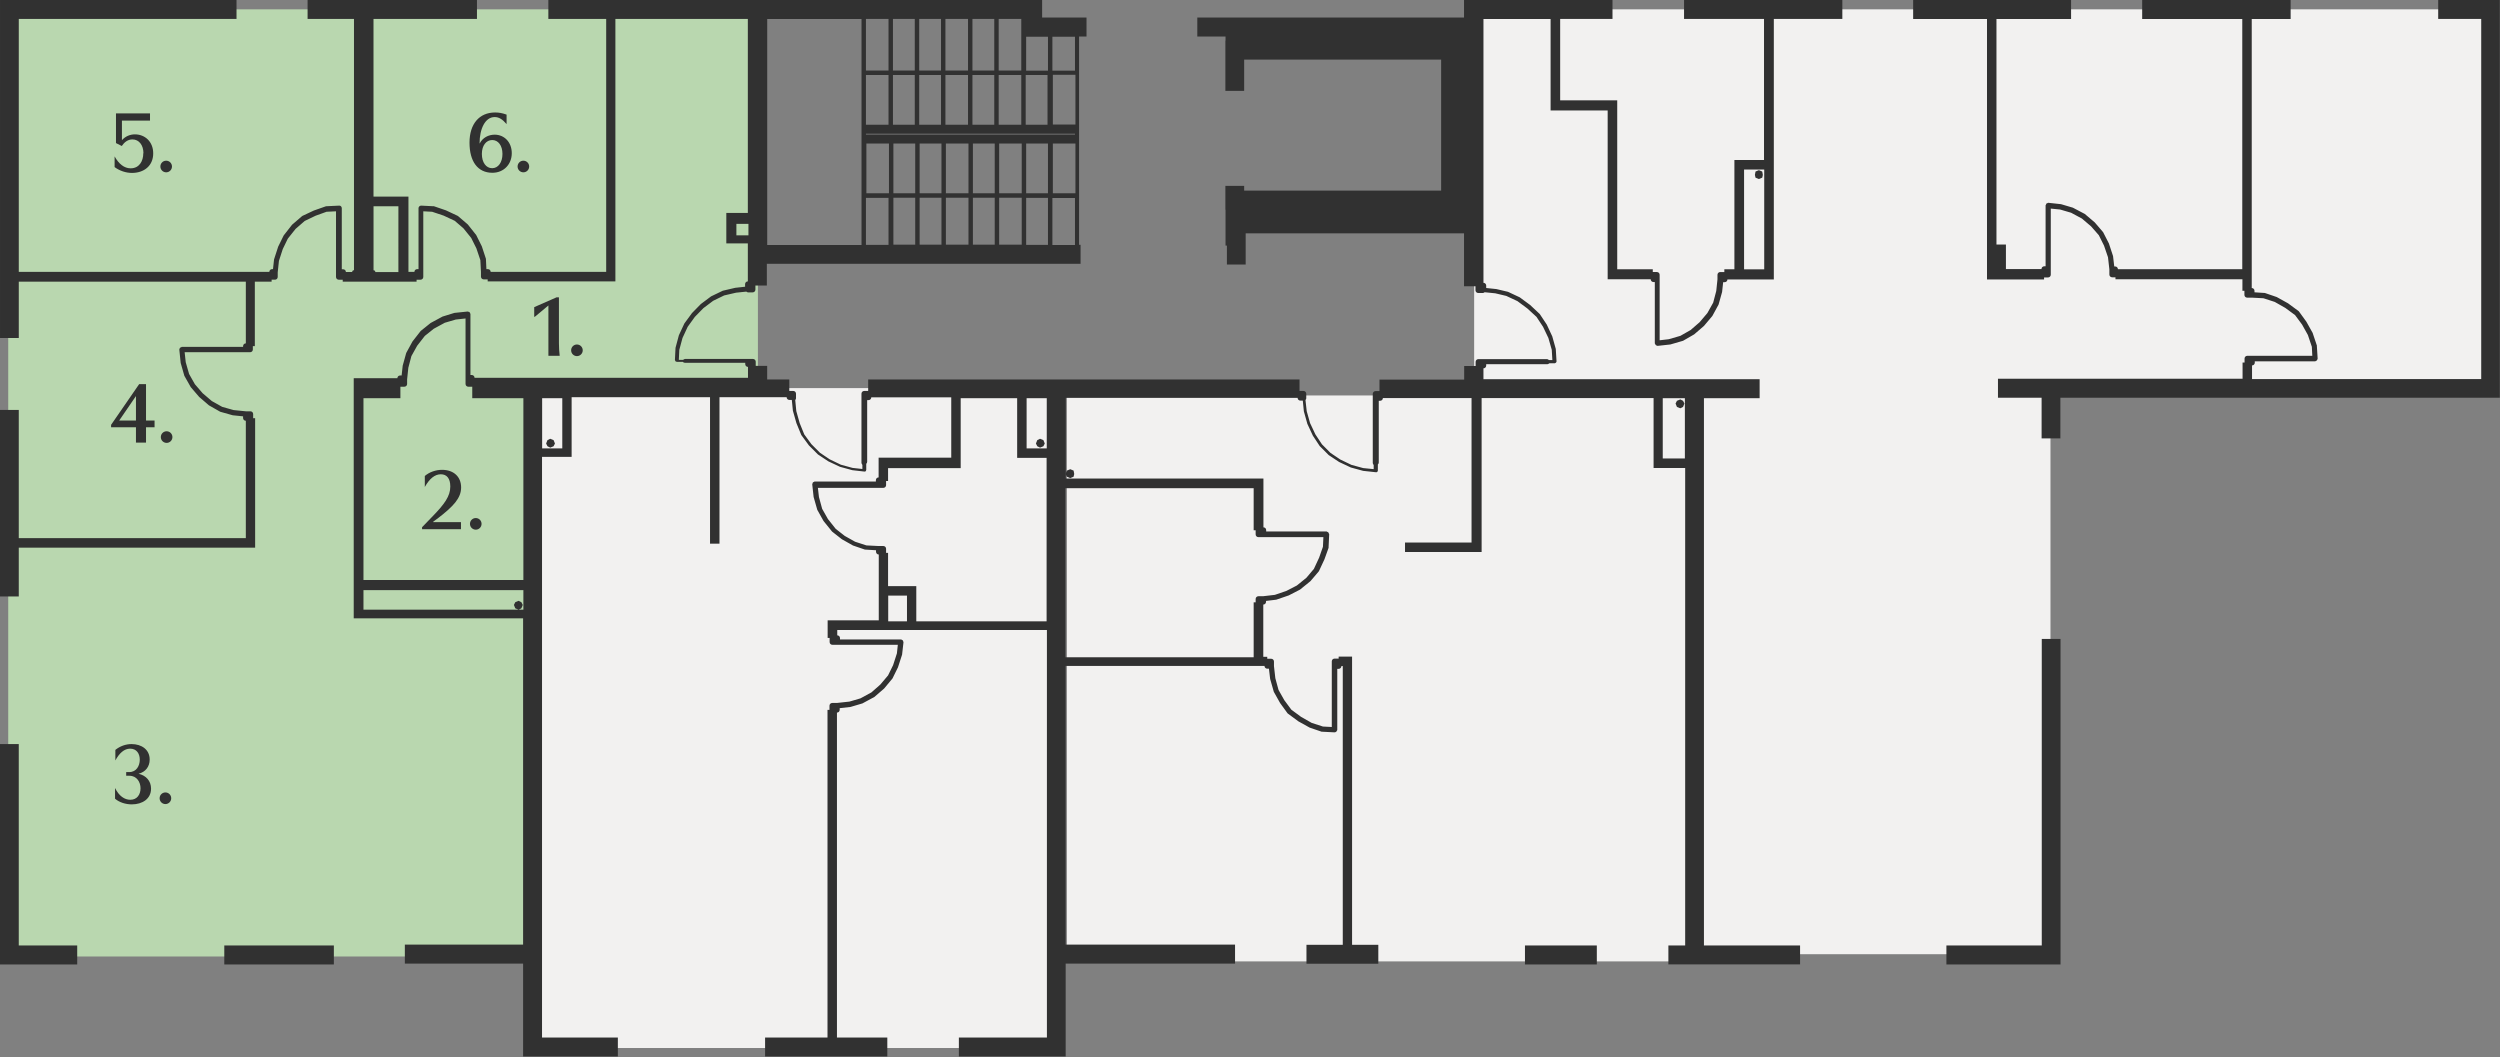 <svg fill="none" height="118" viewBox="0 0 279 118" width="279" xmlns="http://www.w3.org/2000/svg" xmlns:xlink="http://www.w3.org/1999/xlink"><rect x="0" y="0" width="279" height="118" fill="#808080" stroke="none"/><clipPath id="a"><path d="m0 0h279v118h-279z"/></clipPath><g clip-path="url(#a)"><path d="m59.601 43.313h24.981v-42.271h-24.981-33.7-24.981v105.703h58.681z" fill="#b9d7af"/><path d="m117.856 43.313h-58.29v73.645h58.29z" fill="#f2f1f0"/><path d="m190.365 44.133h-71.3v63.158h71.3z" fill="#f2f1f0"/><path d="m228.833 106.489v-63.176h49.163v-42.271h-113.48v42.271h24.64v63.176z" fill="#f2f1f0"/><g fill="#313131"><path d="m119.44 53.355.375-.154.068-.307-.068-.376-.375-.154-.375.154-.153.376.153.307zm76.851-33.373.375-.154.068-.307-.068-.376-.375-.154-.375.154-.068.376.068.307zm-8.77 24.594-.374.154-.154.307.154.376.374.154.307-.154.153-.376-.153-.307zm-71.453 5.38.375-.154.153-.307-.153-.376-.375-.154-.306.154-.153.376.153.307zm-54.662 0 .375-.154.153-.307-.153-.376-.375-.154-.306.154-.153.376.153.307zm-3.525 18.087.306-.154.153-.376-.153-.307-.306-.154-.375.154-.153.307.153.376zm169.981 37.472h-10.643v2.118h12.738v-36.328h-2.095zm-202.83 2.118h12.227v-2.118h-12.227zm145.154 0h8.02v-2.118h-8.02zm26.701-88.709h-2.248v11.136h2.248zm-11.324 32.245h2.469v-6.729h-2.469zm-66.651 3.33v18.855h20.997v-6.131h.221v-.376c0-.171.136-.307.307-.307h.51l1.329-.154 1.294-.444 1.158-.598 1.073-.871.834-.991.579-1.247.426-1.213.051-1.076h-7.254c-.171 0-.307-.137-.307-.307v-.461h-.221v-4.697h-20.997zm-2.094-10.06h-2.248v5.602h2.248zm0 6.661h-3.304v-6.661h-6.301v7.805h-8.105v1.435h-.221v.461c0 .171-.136.307-.306.307h-7.305l.119 1.025.358 1.315.647 1.144.869 1.093 1.005.786 1.158.649 1.26.41 1.362.068h.528c.17 0 .306.137.306.307v.461h.221v3.706h3.15v3.928h14.543v-18.241zm-15.599 15.371h-2.094v2.869h2.094zm-38.468-22.032h-2.248v5.602h2.248zm-4.342 0h-5.705v-1.281h-.443c-.17 0-.306-.137-.306-.307v-7.31l-1.09.119-1.226.359-1.226.666-1.005.803-.851 1.093-.647 1.161-.341 1.298-.136 1.298v.512c0 .171-.136.307-.307.307h-.443v1.281h-4.121v20.29h17.846zm0 21.417h-17.846v2.186h17.846zm25.117-40.87h-1.345v1.281h1.345zm-39.064-1.964h-2.776v7.139c.119 0 .204.085.204.205h2.571zm41.159 4.321h10.524v-25.226h-10.524v25.209zm28.898-19.453h2.435v-3.792h-2.435zm5.449-3.792h-2.52v3.792h2.52zm0 18.001h-2.52v5.243h2.52zm-23.329 5.226h2.52v-5.243h-2.52zm2.52-25.209h-2.52v5.756h2.52zm2.929 0h-2.435v5.756h2.435zm2.929 0h-2.435v5.756h2.435zm3.014 0h-2.521v5.756h2.521zm2.929 0h-2.435v5.756h2.435zm3.014 0h-2.52v5.756h2.52zm2.929 6.251h-2.435v5.551h2.435zm-2.929 0h-2.52v5.551h2.52zm-3.014 0h-2.435v5.551h2.435zm-2.929 0h-2.521v5.551h2.521zm-3.014 0h-2.435v5.551h2.435zm-2.929 0h-2.435v5.551h2.435zm-2.929 0h-2.52v5.551h2.52zm20.809 6.558h-23.329v.085h23.329zm-3.014 1.093h-2.435v5.551h2.435zm0 6.063h-2.435v5.243h2.435zm-2.929-6.063h-2.52v5.551h2.52zm-2.52 11.289h2.52v-5.243h-2.52zm-.494-11.289h-2.435v5.551h2.435zm-2.435 11.289h2.435v-5.243h-2.435zm-.494-11.289h-2.52v5.551h2.52zm-2.52 11.289h2.52v-5.243h-2.52zm-.494-11.289h-2.435v5.551h2.435zm-2.435 11.289h2.435v-5.243h-2.435zm-.494-11.289h-2.435v5.551h2.435zm-2.435 11.289h2.435v-5.243h-2.435zm-.494-11.289h-2.52v5.551h2.52zm18.289 5.551h2.52v-5.551h-2.52zm0-7.669h2.52v-5.551h-2.52zm70.482-13.902h17.625v2.118h-7.646v29.069h-5.177c0 .171-.136.307-.306.307h-.171l-.119 1.093-.392 1.401-.698 1.281-.936 1.11-1.09.939-1.243.717-1.414.41-1.396.154s-.017 0-.034 0c0 0-.153-.034-.204-.085-.017-.017-.017-.051-.034-.068-.017-.034-.052-.068-.069-.119 0 0 0 0 0-.017s0 0 0-.017v-6.815h-.153c-.17 0-.306-.137-.306-.307h-4.802v-18.838h-6.369v-10.213h-7.493v29.444c.17 0 .307.137.307.307v.273l1.141.12 1.294.307 1.311.615 1.158.854 1.073 1.008.783 1.178.613 1.315.392 1.401.085 1.401c0 .034-.017.051-.034.068 0 .017 0 .051-.034.068-.017.017-.051.017-.068.034-.017 0-.034.034-.051.034h-.613s-.137.102-.222.102h-6.828v.154c0 .171-.137.307-.307.307v1.213h30.822v2.118h-6.215v61.075h10.728v2.118h-14.696v-2.118h1.873v-53.287h-3.525v-7.805h-19.191v17.182h-8.549v-1.059h7.425v-16.123h-9.894c0 .171-.136.307-.306.307h-.154v6.883c0 .085-.034.171-.102.222v.683c0 .034-.017.051-.034.085 0 0 0 .034-.017.051-.034.034-.085.051-.136.051 0 0 0 0-.017 0l-1.431-.154-1.379-.376-1.311-.615-1.158-.768-1.005-1.008-.766-1.161-.613-1.315-.392-1.401-.119-1.196h-.272c-.171 0-.307-.137-.307-.307h-25.867v9.001h22.053v5.448c.17 0 .306.137.306.307v.154h6.743c.035 0 .052.034.086.051s.085.017.102.051c.034.034.034.068.051.102 0 .034.051.068.051.102l-.068 1.435v.085l-.46 1.281-.613 1.315s-.034.051-.051.068l-.903 1.059-1.158.939-1.26.649-1.396.478-1.141.137v.102c0 .171-.136.307-.306.307v5.824h.442v.222h.443c.17 0 .307.137.307.307v.512l.153 1.349.357 1.315.647 1.144.784 1.059 1.09.803 1.175.666 1.26.41.987.051v-7.327c0-.171.137-.307.307-.307h.46v-.222h1.498v32.16h2.929v2.118h-8.02v-2.118h4.053v-31.101h-.154c0 .171-.136.307-.306.307h-.154v6.815c0 .051-.034.085-.068.119 0 .017 0 .051-.034.068-.051.051-.119.085-.204.085l-1.345-.068s-.051 0-.085 0l-1.346-.461-1.26-.7-1.158-.854s-.051-.034-.068-.068l-.817-1.127-.699-1.247-.408-1.435-.136-1.144h-.188c-.17 0-.306-.137-.306-.307h-22.189v31.101h18.902v2.118h-18.902v10.367h-11.92v-2.118h9.826v-45.482h-23.398v.598c.17 0 .306.137.306.307v.154h6.828c.034 0 .051.034.085.051s.068.034.102.051c.017.034.035.068.035.102 0 .034.034.051.034.102v.017l-.154 1.366-.459 1.418-.614 1.247-.937 1.127-1.09.939-1.328.717-1.328.393-1.209.137v.188c0 .171-.136.307-.306.307v36.259h5.62v2.118h-13.64v-2.118h6.965v-36.567h.221v-.461c0-.171.136-.307.306-.307h.511l1.413-.154 1.226-.359 1.226-.666.988-.871.869-1.025.562-1.144.425-1.315.103-.957h-7.306c-.17 0-.306-.137-.306-.307v-.461h-.221v-1.964h5.705v-7.344c-.17 0-.306-.137-.306-.307v-.171l-1.141-.068s-.051 0-.085 0l-1.345-.461-1.243-.7-1.09-.854-.954-1.179-.698-1.247-.409-1.435-.153-1.401s0 0 0-.017c0-.034.034-.068.034-.102 0-.034.017-.068.034-.102.034-.034.068-.034.102-.051.034 0 .051-.051.085-.051h.017 6.829v-.154c0-.171.136-.307.306-.307v-2.203h8.106v-6.729h-8.924c0 .171-.136.307-.306.307h-.153v6.883c0 .085-.034.171-.102.222v.683c0 .034-.034.051-.034.085 0 0 0 .034-.017.051-.034.034-.085.051-.136.051 0 0 0 0-.017 0l-1.345-.154-1.379-.376-1.311-.615-1.158-.769-1.005-1.008-.851-1.161-.545-1.332-.392-1.383-.119-1.196h-.273c-.17 0-.306-.137-.306-.307h-7.493v16.345h-1.056v-16.345h-15.445v6.661h-3.304v64.799h8.463v2.118h-10.575v-10.367h-13.197v-2.118h13.197v-36.413h-18.902v-26.797h4.87c0-.171.136-.307.306-.307h.17l.119-1.093.392-1.417.698-1.281.919-1.178 1.107-.888 1.328-.717 1.328-.41 1.482-.154c.034 0 .068.034.102.034.034 0 .068 0 .102.034.034.034.034.068.051.102 0 .034.051.051.051.085v.017 6.815h.153c.17 0 .306.137.306.307h30.516v-1.213c-.17 0-.306-.137-.306-.307v-.154h-6.743c-.085 0-.17-.034-.221-.102h-.681c-.017 0-.034-.017-.068-.034-.034 0-.051 0-.068-.034-.017-.017-.017-.051-.034-.068 0-.017-.034-.034-.034-.068l.068-1.366.375-1.401.613-1.315.851-1.161.988-1.008 1.141-.854 1.311-.632 1.396-.325 1.09-.119v-.29c0-.171.136-.307.306-.307v-4.236h-2.401v-3.399h2.401v-21.656h-14.781v29.291h-14.253v-.222h-.443c-.17 0-.306-.137-.306-.307v-.529l-.068-1.315-.443-1.315-.579-1.161-.869-1.076-.971-.837-1.243-.581-1.277-.427-.988-.051v7.327c0 .171-.136.307-.306.307h-.443v.222h-8.242v-.222h-.443c-.17 0-.307-.137-.307-.307v-7.327l-1.056.051-1.226.444-1.209.581-1.022.888-.869 1.093-.562 1.161-.426 1.315-.136 1.281v.512c0 .171-.136.307-.306.307h-.375v.222h-1.873v7.19h-.221v.376c0 .171-.136.307-.306.307h-7.305l.119 1.11.375 1.315.647 1.144.869 1.008 1.022.871 1.158.649 1.277.359 1.362.137h.511c.17 0 .306.137.306.307v.461h.221v14.449h-26.378v5.448h-2.095v-20.82h2.095v14.312h25.339v-13.1c-.17 0-.306-.137-.306-.307v-.188l-1.158-.119-1.396-.393-1.26-.717-1.09-.939-.937-1.093-.715-1.264-.409-1.435-.153-1.486s0 0 0-.017c0-.034.034-.068.034-.085 0-.034.017-.068.051-.102.034-.034.068-.034.102-.051.034 0 .051-.034.085-.051h.017 6.829v-.085c0-.171.136-.307.306-.307v-6.883h-25.339v6.285h-2.095v-37.728h26.395v2.118h-24.3v28.232h27.961c0-.171.136-.307.307-.307h.102l.119-1.093.46-1.418.613-1.247.936-1.196 1.09-.939s.051-.034.068-.051l1.277-.598 1.311-.461s.051 0 .085-.017l1.43-.068c.153-.017.289.12.289.29v6.814h.153c.17 0 .306.137.306.307h.698c0-.12.085-.205.204-.205v-28.044h-5.177v-2.118h18.902v2.118h-11.546v19.829h3.9v8.403h.664c0-.171.136-.307.307-.307h.153v-6.815c0-.068.034-.137.085-.188s.136-.085.204-.085l1.345.068h.085l1.345.461 1.311.615s.051.034.068.051l1.056.905.937 1.179.63 1.264.46 1.401v.068l.051 1.076h.17c.17 0 .306.137.306.307h12.891v-28.232h-6.454v-2.118h55.105v1.964h4.955v2.118h-.834v23.245h.17v2.118h-35.011v2.425h-1.277v.461c0 .171-.136.307-.306.307h-.528s-.136-.034-.187-.085l-1.141.12-1.328.307-1.226.598-1.09.82-.954.974-.8 1.11-.579 1.247-.358 1.332-.051 1.11h.477s.136-.102.221-.102h7.578c.17 0 .306.137.306.307v.461h1.277v1.52h2.469v1.281h.443c.17 0 .306.137.306.307v.529s-.034.137-.085.188l.119 1.23.375 1.332.511 1.264.8 1.093.954.957 1.09.734 1.243.598 1.311.359 1.09.12v-.461s-.102-.137-.102-.222v-7.72c0-.171.136-.307.306-.307h.443v-1.281h48.14v1.281h.443c.17 0 .307.137.307.307v.529s-.034.137-.086.188l.137 1.23.374 1.332.596 1.264.733 1.11.953.957 1.09.734 1.243.598 1.311.359 1.175.119v-.461s-.102-.137-.102-.222v-7.72c0-.171.136-.307.307-.307h.442v-1.281h9.451v-1.52h1.278v-.461c0-.171.136-.307.306-.307h7.646c.085 0 .17.034.221.102h.392l-.068-1.144-.375-1.315-.596-1.247-.732-1.11-1.022-.939-1.107-.82-1.243-.581-1.226-.29-1.192-.12s-.119.085-.187.085h-.528c-.17 0-.306-.137-.306-.307v-.444h-1.278v-5.909h-24.368v3.484h-2.094v-2.118h-.154v-4.014h-.017v-2.647h2.095v.529h21.984v-14.62h-21.984v3.484h-2.095v-5.602h.017v-.461h-3.15v-2.118h29.766v-1.964h16.569v2.118h-5.84v9.086h6.368v18.855h3.968v.307h.46c.17 0 .306.137.306.307v7.31l1.022-.12 1.294-.376 1.141-.649 1.005-.871.868-1.025.647-1.161.341-1.298.136-1.298v-.512c0-.171.136-.307.307-.307h.46v-.307h1.123v-12.194h3.304v-15.747h-8.923v-2.118zm84.122 0v2.118h4.802v40.187h-25.577v-1.52c.17 0 .307-.137.307-.307v-.154h6.743c.034 0 .068-.034.085-.051.034-.017.085-.017.102-.051.034-.034.034-.068.052-.102 0-.034.034-.068.034-.102l-.086-1.366s0-.051 0-.085l-.476-1.418-.699-1.247-.817-1.127s-.034-.051-.068-.068l-1.158-.854-1.26-.7-1.345-.461s-.052 0-.086 0l-1.055-.068v-.171c0-.171-.137-.307-.307-.307v-30.025h4.342v-2.118h-16.569v2.118h11.171v27.924h-13.878c0-.171-.136-.307-.307-.307h-.102l-.136-1.161-.46-1.401-.647-1.264-.937-1.093-1.106-.939-1.329-.7-1.328-.393-1.43-.154c-.034 0-.068.034-.102.051-.035 0-.069 0-.086.034-.034.034-.034.068-.051.102 0 .034-.034.051-.051.085v6.815h-.153c-.17 0-.307.137-.307.307h-3.967v-2.733h-1.056v-25.175h8.327v-2.118h-17.625v2.118h8.242v29.069h6.369v-.222h.443c.17 0 .306-.137.306-.307v-7.378l1.039.102 1.226.359 1.209.649 1.022.871.868.991.579 1.161.443 1.298.153 1.349v.581c0 .171.136.307.307.307h.374v.222h14.168v1.281h.222v.461c0 .171.136.307.306.307h.528l1.294.068 1.26.41 1.175.666 1.09.803.784 1.059.647 1.161.442 1.315.052 1.008h-7.255c-.17 0-.306.137-.306.307v.444h-.222v1.81h-27.297v2.118h4.87v4.543h2.095v-4.543h49.043v-44.389h-6.897zm-270.008 105.515h6.522v2.118h-8.617v-24.594h2.095z"/><path d="m62.377 33.168v5.124c0 .512.034 1.008.085 1.417h-1.26v-5.619l-1.516 1.264h-.068v-1.076l2.486-1.093h.272z"/><path d="m64.386 38.445c.358 0 .647.29.647.649 0 .359-.289.649-.647.649-.358 0-.647-.29-.647-.649 0-.359.289-.649.647-.649z"/><path d="m53.538 16.003c.324-.632.971-.974 1.669-.974 1.073 0 1.907.837 1.907 2.067s-.885 2.186-2.163 2.186c-1.652 0-2.554-1.281-2.554-3.365 0-2.084 1.09-3.365 2.861-3.365.426 0 .8.068 1.277.239v1.059c-.46-.529-.835-.786-1.328-.786-1.073 0-1.686 1.332-1.686 2.938zm1.396 2.767c.664 0 1.141-.649 1.141-1.588 0-.939-.477-1.554-1.141-1.554-.664 0-1.158.598-1.158 1.554 0 .956.477 1.588 1.141 1.588z"/><path d="m58.409 17.933c.358 0 .647.29.647.649 0 .359-.289.649-.647.649s-.647-.29-.647-.649c0-.359.289-.649.647-.649z"/><path d="m16.008 17.096c0-.871-.477-1.537-1.226-1.537-.528 0-.919.325-1.192.734l-.647-.325v-3.313h3.797v.803h-3.133v2.186c.375-.427.903-.649 1.448-.649 1.107 0 2.043.803 2.043 2.118 0 1.435-1.073 2.186-2.367 2.186-.664 0-1.362-.222-1.941-.649v-1.196c.46.837 1.073 1.332 1.788 1.332.954 0 1.413-.786 1.413-1.691z"/><path d="m18.545 17.933c.358 0 .647.29.647.649 0 .359-.289.649-.647.649s-.647-.29-.647-.649c0-.359.289-.649.647-.649z"/><path d="m15.173 49.393v-1.708h-2.776v-.273l3.133-4.543h.766v4.065h.954v.751h-.954v1.708h-1.107zm-1.873-2.459h1.873v-2.733z"/><path d="m18.595 48.129c.358 0 .647.29.647.649 0 .359-.289.649-.647.649s-.647-.29-.647-.649c0-.359.289-.649.647-.649z"/><path d="m14.083 86.591v-.427h.341c.8 0 1.175-.7 1.175-1.383 0-.683-.358-1.23-1.073-1.23-.664 0-1.209.495-1.652 1.315v-1.178c.528-.427 1.175-.649 1.805-.649 1.124 0 2.026.615 2.026 1.725 0 .82-.494 1.401-1.243 1.588.834.188 1.396.803 1.396 1.657 0 1.144-.971 1.759-2.146 1.759-.698 0-1.396-.222-1.873-.632v-1.196c.443.905 1.073 1.315 1.703 1.315.766 0 1.141-.598 1.141-1.281 0-.683-.409-1.4-1.243-1.4h-.358z"/><path d="m18.46 88.436c.358 0 .647.29.647.649 0 .359-.289.649-.647.649s-.647-.29-.647-.649c0-.359.289-.649.647-.649z"/><path d="m47.391 53.133c.528-.461 1.26-.7 1.941-.7 1.311 0 2.129.786 2.129 1.964s-.834 2.084-2.537 3.399l-.579.427v.051h3.099v.786h-4.342v-.222l1.073-1.11c1.464-1.486 2.078-2.374 2.078-3.433 0-.905-.392-1.366-1.056-1.366s-1.26.478-1.788 1.418v-1.23z"/><path d="m53.096 57.813c.358 0 .647.29.647.649s-.289.649-.647.649-.647-.29-.647-.649.289-.649.647-.649z"/></g></g></svg>